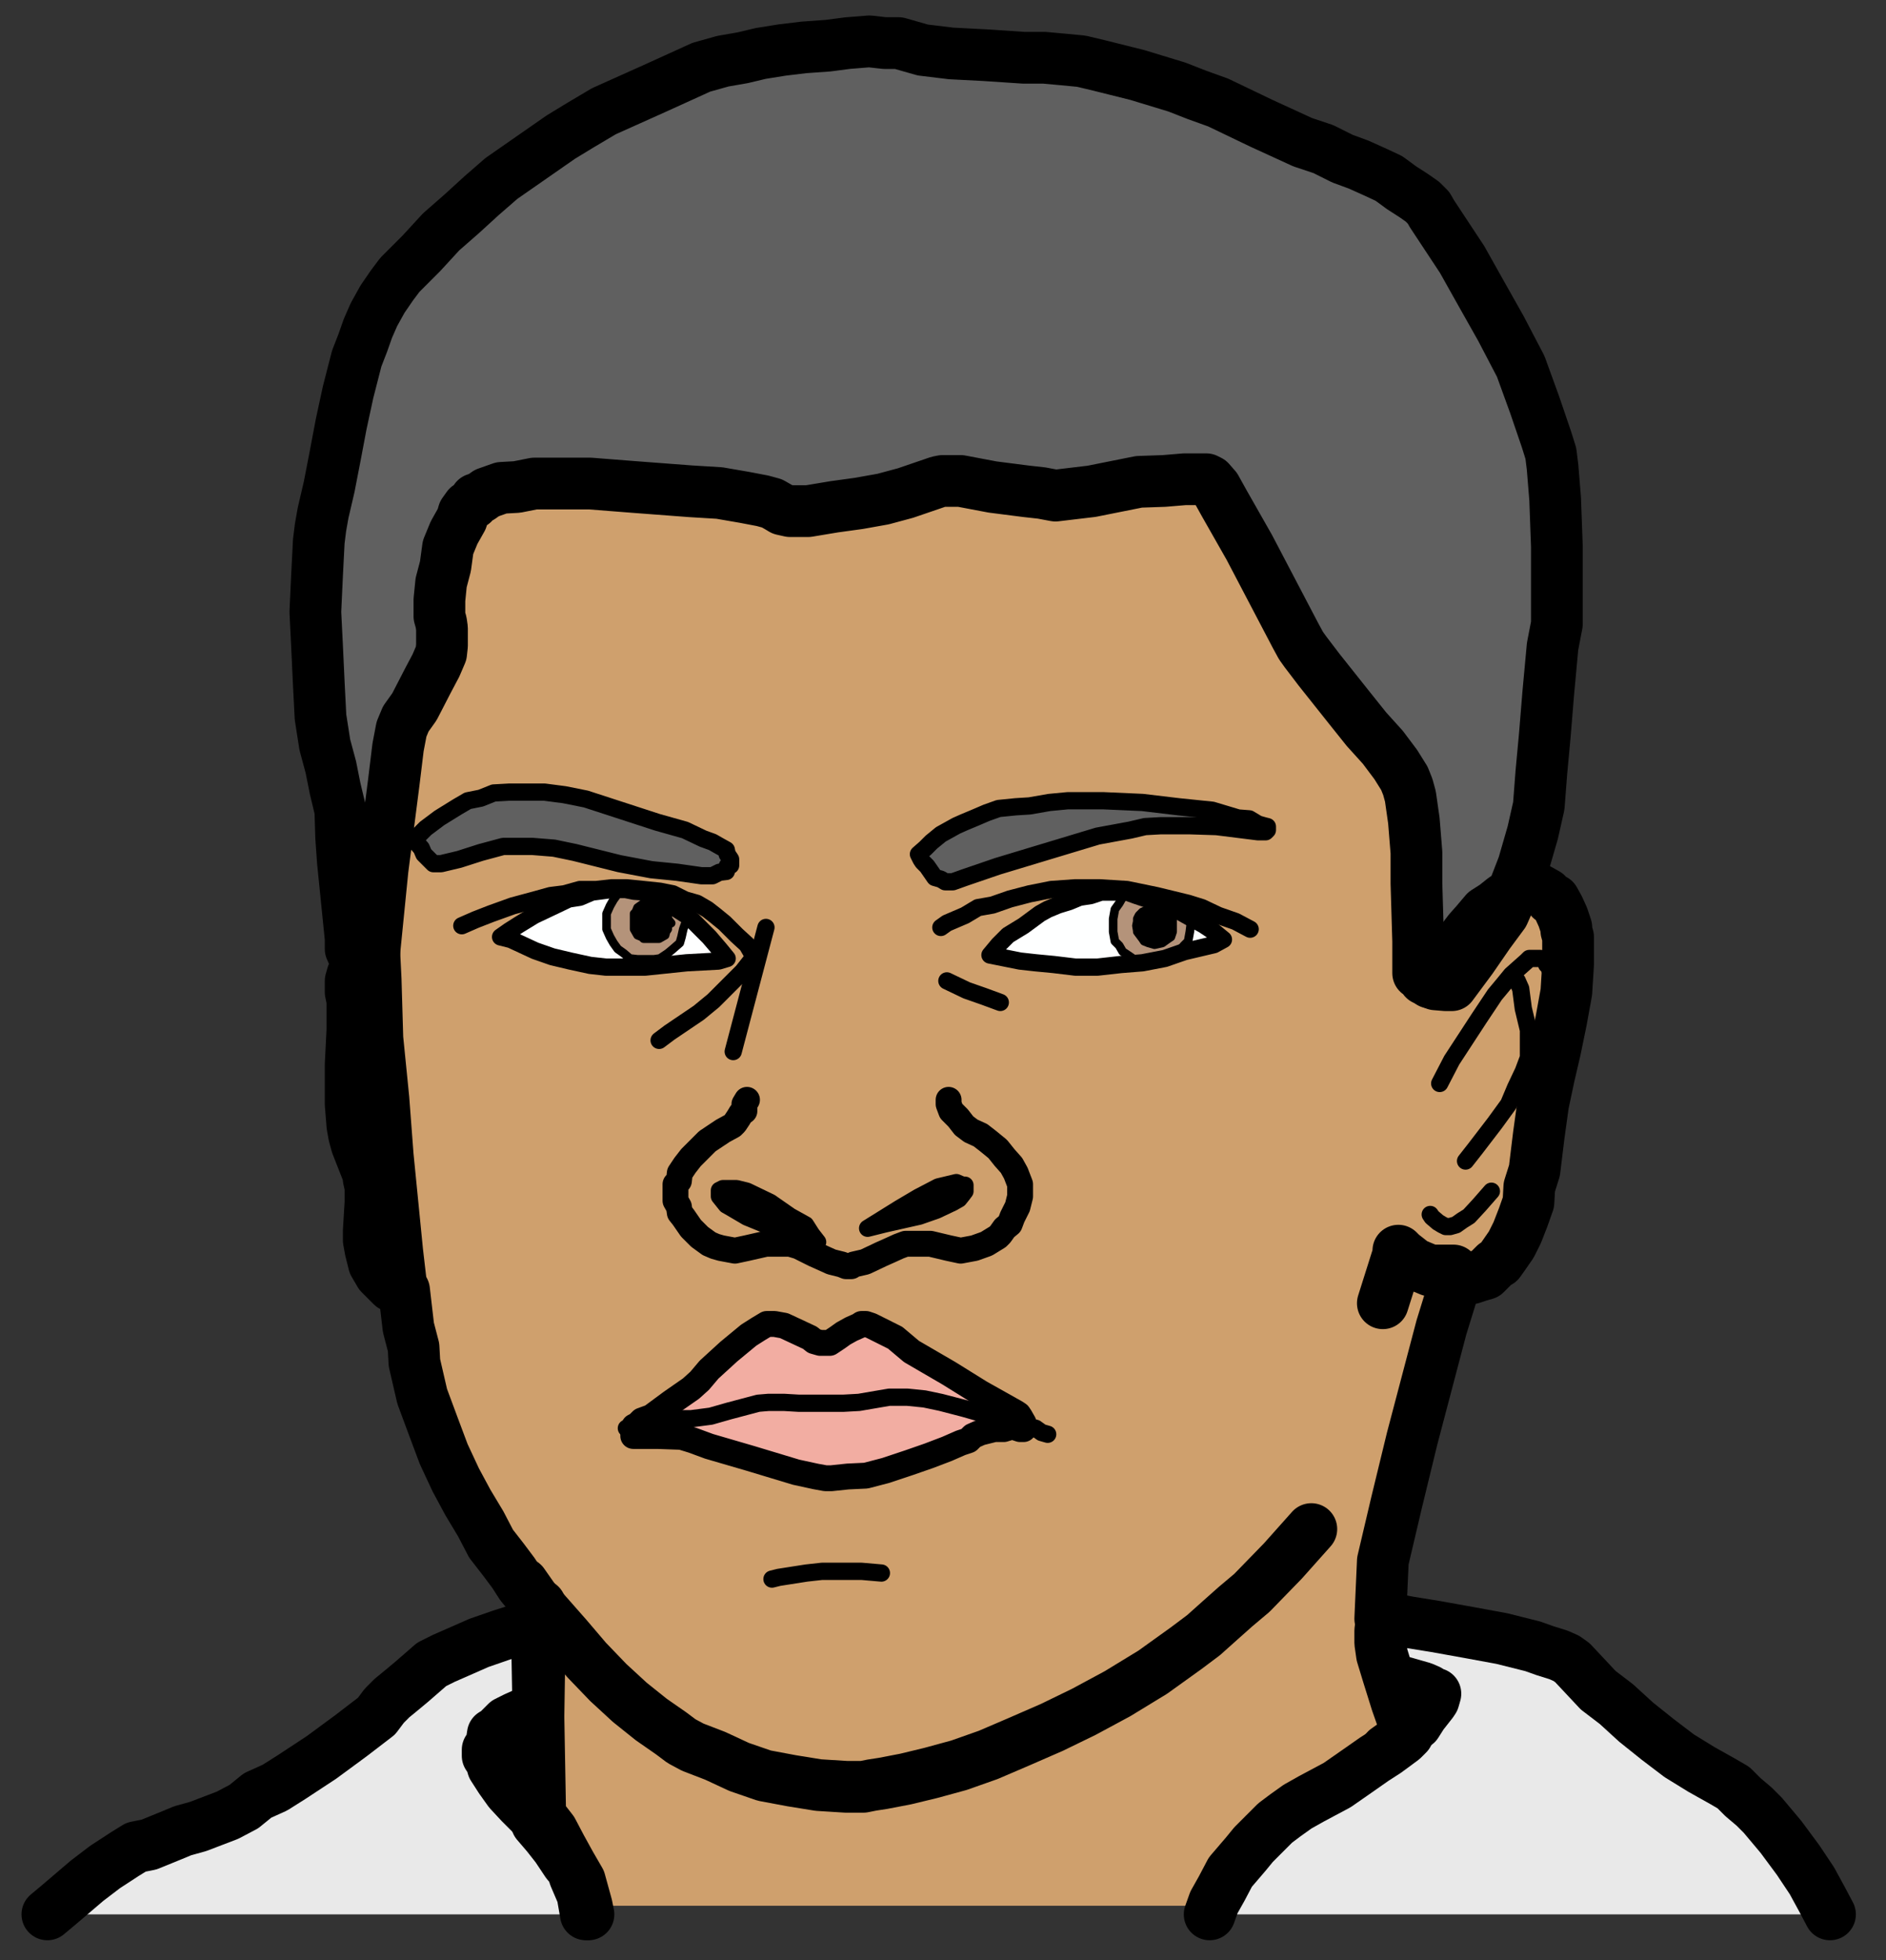 ﻿<?xml version="1.0" encoding="utf-8"?>
<!-- Generator: Adobe Illustrator 23.0.3, SVG Export Plug-In . SVG Version: 6.00 Build 0)  -->
<svg version="1.1" baseProfile="tiny" id="Layer_1" xmlns="http://www.w3.org/2000/svg" xmlns:xlink="http://www.w3.org/1999/xlink" x="0px" y="0px" viewBox="0 0 218.9 227.4" xml:space="preserve">
<rect x="0" y="0" width="218.9" height="227.4" fill="#333333" stroke="none"/>
<g>
	<polygon fill-rule="evenodd" fill="none" points="217,225.1 218.9,225.1 218.9,227.4 217,227.4  " stroke-linecap="round" stroke-linejoin="round" />
	<polygon fill-rule="evenodd" fill="none" points="0,0 1.9,0 1.9,2.7 0,2.7  " stroke-linecap="round" stroke-linejoin="round" />
	<polygon fill-rule="evenodd" fill="#CFA06D" points="62.3,210.6 62.7,185.3 62,185 60.5,183.2 59.6,181.8 58.4,180 57,178.4    55.8,176.1 54.3,173.6 52.9,171.2 51.5,168 50.3,164.8 49,161.2 48.1,157.5 48,155.6 47.4,153.5 46.9,149.2 46.2,148.9 45.5,148.7    44.8,148 44.1,147.3 43.4,146 43,144.4 42.8,143.4 42.8,142.1 43,138.9 43,137.2 42.8,136.3 42.7,135.6 41.4,132.2 41.1,131.3    40.9,130.1 40.7,127.6 40.7,125.7 40.7,123.2 40.9,119.1 40.9,117.2 40.9,116.5 40.9,115.8 40.7,114.7 40.7,113.5 40.9,112.7    41.1,112 41.9,110.8 42.1,110.4 42.1,109.4 42.1,105.5 42.1,103 42.1,99.8 42.7,92.4 43.4,88.5 44.1,84.1 45,79.3 46.2,74.5    46.9,72.2 47.6,69.9 48.5,67.3 49.6,64.8 50.8,62.1 51.7,59.8 53.1,57.2 54.3,54.9 56.3,54.5 61.1,54.3 63.9,54.3 67.1,54.3    69.9,54.3 71.3,54.5 72.7,54.9 77.3,55.6 81.2,56.3 84.8,56.5 86.7,56.3 88.9,56.1 92.9,55.6 95,55.2 97.3,55.2 99.1,55.2    101.4,55.2 105.7,55.8 108.1,56.1 110.3,56.1 112.4,56.1 114.3,56.1 118.6,55.6 123.2,55 128.7,54.3 134.7,53.1 141.6,51.7    142.7,51.7 143.9,52.2 145.3,52.7 146.9,53.6 148,54.3 148.9,55 149.7,56.1 150.8,57 151.7,58.1 152.8,59.6 156.3,64.8 159.3,69.9    160.5,72.2 161.6,74.3 162.3,76.5 162.8,78.9 163.9,85.5 164.8,91.7 165.1,97.2 165.7,104.6 166,113.6 167.3,111.7 168.9,109.9    170.5,107.8 171.3,106.7 172.4,105.5 173.5,104.8 174.5,103.9 175.4,103.4 176.6,103 177.5,103 178.6,103 179.5,103.4 180,103.9    180.4,104.1 180.9,105.1 181.4,106 181.8,107.3 181.8,107.8 182,108.5 182,109.9 182,111.5 181.8,114.7 181.2,117.9 180.5,121.2    179.8,124.3 179.1,127.6 178.6,131.3 178.1,135.2 177.5,137.2 177.4,138.9 176.8,140.9 176.1,142.5 175.4,143.9 174.5,145.1    174,145.8 173.5,146.2 172.4,147.3 171.7,147.4 170.8,147.8 169.9,148 169,148 167.3,153.5 163.9,166.2 162.1,173.6 160.5,180.4    159.3,186 159.1,188.2 159.1,189.6 159.3,190.8 159.7,192 160.2,194.3 160.5,196.3 161.4,198.2 162.3,200.9 162.8,202 159.7,203.9    156.3,206 152.4,208.9 148.7,212 145,215.1 143.4,216.8 142,218.2 140.9,219.7 140.2,221.1 68,221.1 67.6,218.9 66.7,216.8    66.4,215.8 65.8,215.1 64.6,213.5 63.5,212  " stroke-linecap="round" stroke-linejoin="round" />
	<polyline fill="none" stroke="#000000" stroke-width="6.004" stroke-linecap="round" stroke-miterlimit="10" points="62.3,211.5    62.7,186.2 62,185.7 60.5,183.9 59.6,182.5 58.4,180.9 57,179.1 55.8,176.8 54.3,174.3 52.9,171.7 51.5,168.7 50.3,165.5 49,162    48.1,158.1 48,156.3 47.4,154 46.9,149.7 46.2,149.4 45.5,149.2 44.8,148.5 44.1,147.8 43.4,146.6 43,145 42.8,143.9 42.8,142.8    43,139.5 43,137.7 42.8,136.8 42.7,136.1 41.4,132.8 41.1,131.7 40.9,130.6 40.7,128.1 40.7,126 40.7,123.5 40.9,119.5 40.9,117.7    40.9,116.8 40.9,116.1 40.7,115.1 40.7,113.8 40.9,113.1  " stroke-linejoin="round" />
	<polyline fill="none" stroke="#000000" stroke-width="6.004" stroke-linecap="round" stroke-miterlimit="10" points="60.7,183.7    62.1,185.7 65.8,189.9 68.1,192.6 70.6,195.2 73.1,197.5 75.6,199.5 77.9,201.1 79.1,202 80.4,202.7 83,203.7 85.8,205 88.7,206    91.9,206.6 95,207.1 98.2,207.3 100.2,207.3 101.2,207.1 102.5,206.9 105.1,206.4 108,205.7 111.3,204.8 114.7,203.6 118.2,202.1    122.1,200.4 125.8,198.6 129.7,196.5 133.8,194 137.7,191.2 139.7,189.7 141.6,188 143.4,186.4 145.3,184.8 148.9,181.1    152.2,177.4  " stroke-linejoin="round" />
	<polygon fill-rule="evenodd" fill="#F2ADA2" points="75.6,164.4 77.9,162.7 80.2,161.1 81.2,160.2 82.3,158.9 84.6,156.8    86.9,154.9 88,154.2 89,153.6 89.9,153.6 91,153.8 94,155.2 94.5,155.6 95.2,155.8 95.8,155.8 96.3,155.8 97.2,155.2 97.9,154.7    98.8,154.2 99.7,153.8 100,153.6 100.5,153.6 101.1,153.8 102.1,154.3 103.9,155.2 105.8,156.8 110.1,159.3 113.8,161.6 116.3,163    117.9,163.9 118.2,164.1 118.4,164.4 118.8,165.1 118.8,165.5 118.8,165.8 118.4,165.8 117.5,165.5 116.5,165.8 115.4,165.8    113.8,166.2 112.9,166.6 112.4,167.1 111.5,167.4 109.9,168.1 107.8,168.9 105.5,169.7 102.8,170.6 100.5,171.2 98.4,171.3    96.5,171.5 95.8,171.5 94.7,171.3 92.4,170.8 87.1,169.2 82.3,167.8 80.4,167.1 79.1,166.7 76.3,166.6 74.5,166.6 74,166.6    73.5,166.6 73.5,166.2 73.5,165.8 73.6,165.5 74,165.3 74.5,164.8  " stroke-linecap="round" stroke-linejoin="round" />
	<polyline fill="none" stroke="#000000" stroke-width="3.002" stroke-linecap="round" stroke-miterlimit="10" points="75.6,164.4    77.9,162.7 80.2,161.1 81.2,160.2 82.3,158.9 84.6,156.8 86.9,154.9 88,154.2 89,153.6 89.9,153.6 91,153.8 94,155.2 94.5,155.6    95.2,155.8 95.8,155.8 96.3,155.8 97.2,155.2 97.9,154.7 98.8,154.2 99.7,153.8 100,153.6 100.5,153.6 101.1,153.8 102.1,154.3    103.9,155.2 105.8,156.8 110.1,159.3 113.8,161.6 116.3,163 117.9,163.9 118.2,164.1 118.4,164.4 118.8,165.1 118.8,165.5    118.8,165.8 118.4,165.8 117.5,165.5 116.5,165.8 115.4,165.8 113.8,166.2 112.9,166.6 112.4,167.1 111.5,167.4 109.9,168.1    107.8,168.9 105.5,169.7 102.8,170.6 100.5,171.2 98.4,171.3 96.5,171.5 95.8,171.5 94.7,171.3 92.4,170.8 87.1,169.2 82.3,167.8    80.4,167.1 79.1,166.7 76.3,166.6 74.5,166.6 74,166.6 73.5,166.6 73.5,166.2 73.5,165.8 73.6,165.5 74,165.3 74.5,164.8    75.6,164.4  " stroke-linejoin="round" />
	<polyline fill="none" stroke="#000000" stroke-width="2.002" stroke-linecap="round" stroke-miterlimit="10" points="72.7,165.7    75,165.1 77.5,164.8 78.6,164.6 80.2,164.6 82.5,164.3 84.6,163.7 88,162.8 89.2,162.7 91,162.7 92.7,162.8 95.4,162.8 97.9,162.8    99.7,162.7 103.2,162.1 105.3,162.1 107.3,162.3 109.2,162.7 111.9,163.4 117.5,165 120.2,165.7 120.9,166.2 121.6,166.4  " stroke-linejoin="round" />
	<polyline fill="none" stroke="#000000" stroke-width="2.002" stroke-linecap="round" stroke-miterlimit="10" points="89.6,183.2    90.4,183 93.6,182.5 95.4,182.3 97.7,182.3 100,182.3 102.3,182.5  " stroke-linejoin="round" />
	<polyline fill="none" stroke="#000000" stroke-width="3.002" stroke-linecap="round" stroke-miterlimit="10" points="86.7,127.6    86.4,128.1 86.4,128.9 86,129.2 85.7,129.7 85.3,130.3 85,130.6 83.9,131.2 82.1,132.4 80.2,134.3 79.5,135.2 78.9,136.1 78.8,137    78.4,137.4 78.4,138.8 78.4,139.3 78.8,140 78.9,140.7 79.3,141.2 80.2,142.5 81.2,143.5 82.3,144.3 83,144.6 83.7,144.8    85.3,145.1 86.7,144.8 88.9,144.3 89.7,144.3 90.8,144.3 91.7,144.3 92.7,144.6 94.5,145.5 96.5,146.4 97.7,146.7 98.2,146.9    98.4,146.9 98.8,146.9 99.1,146.7 100.4,146.4 102.3,145.5 103.2,145.1 104.3,144.6 105.1,144.3 106,144.3 107.1,144.3 108,144.3    110.1,144.8 111.5,145.1 113.1,144.8 114.5,144.3 115.8,143.5 116.1,143.2 116.6,142.5 117.2,142 117.5,141.2 118.1,140    118.4,138.8 118.4,137.4 117.9,136.1 117.4,135.2 116.6,134.3 115.8,133.3 114.7,132.4 113.8,131.7 112.7,131.2 111.9,130.6    111.2,129.7 110.4,128.9 110.1,128.1 110.1,127.6  " stroke-linejoin="round" />
	<polygon fill-rule="evenodd" points="94.9,144.1 94.2,143.2 93.5,142.1 91.7,141.1 89.4,139.5 86.7,138.2 85.5,137.9 84.6,137.9    83.9,137.9 83.5,138.1 83.5,138.2 83.5,138.8 83.9,139.3 84.3,139.8 85,140.2 86.7,141.2 88.9,142.1 92.9,143.5  " stroke-linecap="round" stroke-linejoin="round" />
	<polyline fill="none" stroke="#000000" stroke-width="2.002" stroke-linecap="round" stroke-miterlimit="10" points="94.9,144.1    94.2,143.2 93.5,142.1 91.7,141.1 89.4,139.5 86.7,138.2 85.5,137.9 84.6,137.9 83.9,137.9 83.5,138.1 83.5,138.2 83.5,138.8    83.9,139.3 84.3,139.8 85,140.2 86.7,141.2 88.9,142.1 92.9,143.5 94.9,144.1  " stroke-linejoin="round" />
	<polygon fill-rule="evenodd" points="100.7,142.5 104.4,140.2 106.6,138.9 108.9,137.7 111,137.2 111.7,137.5 112,137.5 112,137.7    112,138.2 111.7,138.6 111.3,139.1 110.6,139.5 108.7,140.4 106.7,141.1 102.7,142  " stroke-linecap="round" stroke-linejoin="round" />
	<polyline fill="none" stroke="#000000" stroke-width="2.002" stroke-linecap="round" stroke-miterlimit="10" points="   100.7,142.5 104.4,140.2 106.6,138.9 108.9,137.7 111,137.2 111.7,137.5 112,137.5 112,137.7 112,138.2 111.7,138.6 111.3,139.1    110.6,139.5 108.7,140.4 106.7,141.1 102.7,142 100.7,142.5  " stroke-linejoin="round" />
	<polygon fill-rule="evenodd" fill="#FEFFFF" points="58.1,108.7 59.1,108 60.2,107.3 62,106.2 63.9,105.3 66,104.3 67.3,104.1    68.7,103.5 71,103.2 72.6,103.2 73.6,103.4 75,103.5 76.3,104.1 77.5,104.8 78.6,105.5 79.7,106.2 80.5,106.9 82.3,108.7    83.5,110.1 84.4,111.2 83.4,111.5 79.7,111.7 74.9,112.2 72.7,112.2 70.3,112.2 68.5,112 66.2,111.5 64.1,111 62.1,110.3 59.3,109     " stroke-linecap="round" stroke-linejoin="round" />
	<polygon fill-rule="evenodd" fill="#FEFFFF" points="114.9,110.8 115.9,109.6 117,108.5 118.8,107.4 120.7,106 121.6,105.5    122.8,105 124.1,104.6 125.3,104.1 126.6,103.9 127.8,103.5 129.4,103.5 130.8,103.5 131.9,103.9 133.1,104.3 134.5,104.8    135.6,105 137.7,106.2 139.7,107.3 140.9,108.1 142,109 140.9,109.6 137.5,110.4 135.2,111.2 132.6,111.7 130.1,111.9 127.4,112.2    124.8,112.2 122.3,111.9 120.2,111.7 118.4,111.5 115.9,111  " stroke-linecap="round" stroke-linejoin="round" />
	<polyline fill="none" stroke="#000000" stroke-width="2.002" stroke-linecap="round" stroke-miterlimit="10" points="   109.2,107.6 109.9,107.1 112,106.2 113.5,105.3 115.2,105 117.2,104.3 119.5,103.7 122,103.2 124.8,103 127.6,103 130.8,103.2    134.2,103.9 137.9,104.8 139.5,105.3 141.4,106.2 143.4,106.9 145.1,107.8  " stroke-linejoin="round" />
	<polyline fill="none" stroke="#000000" stroke-width="2.002" stroke-linecap="round" stroke-miterlimit="10" points="53.6,107.4    55.2,106.7 57,106 59.5,105.1 62.1,104.4 63.9,103.9 65.5,103.7 67.3,103.2 69.2,103.2 71,103 72.7,103 74.7,103.2 76.6,103.4    78.1,103.7 79.5,104.4 80.9,104.8 82.1,105.5 83,106.2 84.1,107.1 84.8,107.8 85.5,108.5 86.7,109.6 87.4,110.8  " stroke-linejoin="round" />
	
		<line fill="none" stroke="#000000" stroke-width="2.002" stroke-linecap="round" stroke-miterlimit="10" x1="88.9" y1="107.6" x2="85.1" y2="122" stroke-linejoin="round" />
	<polyline fill="none" stroke="#000000" stroke-width="4.003" stroke-linecap="round" stroke-miterlimit="10" points="47.6,149.4    47.1,145.1 46,134 45.5,127.4 44.8,120.4 44.6,113.6 44.3,107.6  " stroke-linejoin="round" />
	<polyline fill="none" stroke="#000000" stroke-width="6.004" stroke-linecap="round" stroke-miterlimit="10" points="   160.5,151.2 162.3,145.5 162.3,145.1 162.7,145.5 164.1,146.6 164.8,146.9 166,147.4 167.3,147.4 167.8,147.4 168.7,147.4  " stroke-linejoin="round" />
	<polyline fill="none" stroke="#000000" stroke-width="2.002" stroke-linecap="round" stroke-miterlimit="10" points="   167.1,125.7 168.5,123 171.7,118.1 173.5,115.4 174.5,114.2 175.4,113.1 177.2,111.5 177.5,111.2 178.1,111.2 178.2,111.2    178.8,111.2 179.3,111.3 179.5,111.9 179.8,112.2 180.2,113.5 180.5,114.7 180.5,115.9 180.7,117 180.5,118.1  " stroke-linejoin="round" />
	<polyline fill="none" stroke="#000000" stroke-width="2.002" stroke-linecap="round" stroke-miterlimit="10" points="   176.1,113.8 176.5,114.7 176.8,117 177.4,119.5 177.4,121.2 177.4,122.7 176.8,124.3 175.9,126.2 175.1,128.1 173.5,130.3    171.2,133.3 170.1,134.7  " stroke-linejoin="round" />
	<polyline fill="none" stroke="#000000" stroke-width="2.002" stroke-linecap="round" stroke-miterlimit="10" points="166,140.9    166.2,141.2 166.9,141.8 167.4,142.1 167.8,142.3 168.3,142.3 169,142.1 169.7,141.6 170.5,141.1 171.7,139.8 173.1,138.2  " stroke-linejoin="round" />
	<polygon fill-rule="evenodd" fill="#606060" points="168.5,114.3 167.8,114.3 166.6,114.2 165.8,113.8 165.3,113.6 165,113.1    164.6,112.9 164.6,112.7 164.6,109.2 164.4,102.5 164.4,98.9 164.1,95.2 163.7,92.4 163.4,91.3 163,90.3 162,88.7 160.5,86.7    158.6,84.6 156.6,82.1 153.1,77.7 151.5,75.6 151,74.9 150.4,73.8 145,63.5 142.1,58.4 141.1,56.6 140.4,55.8 140,55.6 139.5,55.6    137.5,55.6 135.1,55.8 132.2,55.9 126.7,57 122.5,57.5 120.9,57.2 119.1,57 115.2,56.5 111.5,55.8 110.3,55.8 109.4,55.8    108.9,55.9 105.1,57.2 102.5,57.9 99.7,58.4 96.8,58.8 93.8,59.3 91.7,59.3 90.8,59.1 90.3,58.8 89.6,58.4 88.5,58.1 86.4,57.7    83.5,57.2 80.2,57 73.6,56.5 68.5,56.1 64.1,56.1 62,56.1 60,56.5 58.2,56.6 56.5,57.2 55.8,57.7 55.2,57.9 54.9,58.4 54.3,58.8    53.8,59.5 53.6,60.2 52.7,61.8 52,63.5 51.7,65.7 51.2,67.6 51,69.6 51,71.5 51.2,72.2 51.3,72.9 51.3,73.5 51.3,74 51.3,74.9    51.2,75.8 50.6,77.2 49.7,78.9 48.1,82 47.1,83.4 46.6,84.6 46.2,86.7 45.7,90.8 44.4,100.9 43,114.9 42.7,114.3 41.8,112.9    41.1,111 40.7,110.1 40.7,108.9 39.8,100 39.6,97.2 39.5,94 38.9,91.5 38.4,89 37.7,86.4 37.2,83.2 37,79.3 36.8,75 36.6,71    36.8,66.7 37,62.8 37.2,61.2 37.5,59.5 38.2,56.5 38.9,52.9 39.6,49.2 40.4,45.5 41.4,41.6 42.1,39.8 42.7,38.1 43.4,36.5    44.4,34.7 45.5,33.1 46.4,31.9 48.9,29.4 51.2,26.9 53.6,24.8 55.9,22.7 58.2,20.7 60.5,19.1 65.1,15.9 67.4,14.5 70.1,12.9    75.9,10.3 81.4,7.8 83.9,7.1 86.2,6.7 88.3,6.2 90.8,5.8 93.3,5.5 96.1,5.3 98.4,5 100.9,4.8 102.7,5 104.3,5 107.1,5.8 110.4,6.2    114.3,6.4 118.8,6.7 121.2,6.7 123.4,6.9 125.5,7.1 127.6,7.6 132,8.7 136.6,10.1 138.9,11 141.4,11.9 146.4,14.3 151.2,16.5    153.6,17.3 155.8,18.4 157.7,19.1 159.7,20 161.2,20.7 162.7,21.8 164.1,22.7 165.1,23.4 165.8,24.1 166.2,24.8 169.7,30.1    172,34.2 174.2,38.1 176.5,42.5 178.1,46.9 179.5,51 180,52.6 180.2,54.2 180.5,57.9 180.7,63.4 180.7,69.4 180.7,71 180.7,72.4    180.2,75 179.7,80.4 179.3,85.3 178.9,89.6 178.6,93.5 177.9,96.6 176.8,100.4 175.6,103.5 174.5,106 172.8,108.3 170.8,111.2  " stroke-linecap="round" stroke-linejoin="round" />
	<polyline fill="none" stroke="#000000" stroke-width="6.004" stroke-linecap="round" stroke-miterlimit="10" points="   168.5,114.3 167.8,114.3 166.6,114.2 165.8,113.8 165.3,113.6 165,113.1 164.6,112.9 164.6,112.7 164.6,109.2 164.4,102.5    164.4,98.9 164.1,95.2 163.7,92.4 163.4,91.3 163,90.3 162,88.7 160.5,86.7 158.6,84.6 156.6,82.1 153.1,77.7 151.5,75.6 151,74.9    150.4,73.8 145,63.5 142.1,58.4 141.1,56.6 140.4,55.8 140,55.6 139.5,55.6 137.5,55.6 135.1,55.8 132.2,55.9 126.7,57 122.5,57.5    120.9,57.2 119.1,57 115.2,56.5 111.5,55.8 110.3,55.8 109.4,55.8 108.9,55.9 105.1,57.2 102.5,57.9 99.7,58.4 96.8,58.8    93.8,59.3 91.7,59.3 90.8,59.1 90.3,58.8 89.6,58.4 88.5,58.1 86.4,57.7 83.5,57.2 80.2,57 73.6,56.5 68.5,56.1 64.1,56.1 62,56.1    60,56.5 58.2,56.6 56.5,57.2 55.8,57.7 55.2,57.9 54.9,58.4 54.3,58.8 53.8,59.5 53.6,60.2 52.7,61.8 52,63.5 51.7,65.7 51.2,67.6    51,69.6 51,71.5 51.2,72.2 51.3,72.9 51.3,73.5 51.3,74 51.3,74.9 51.2,75.8 50.6,77.2 49.7,78.9 48.1,82 47.1,83.4 46.6,84.6    46.2,86.7 45.7,90.8 44.4,100.9 43,114.9 42.7,114.3 41.8,112.9 41.1,111 40.7,110.1 40.7,108.9 39.8,100 39.6,97.2 39.5,94    38.9,91.5 38.4,89 37.7,86.4 37.2,83.2 37,79.3 36.8,75 36.6,71 36.8,66.7 37,62.8 37.2,61.2 37.5,59.5 38.2,56.5 38.9,52.9    39.6,49.2 40.4,45.5 41.4,41.6 42.1,39.8 42.7,38.1 43.4,36.5 44.4,34.7 45.5,33.1 46.4,31.9 48.9,29.4 51.2,26.9 53.6,24.8    55.9,22.7 58.2,20.7 60.5,19.1 65.1,15.9 67.4,14.5 70.1,12.9 75.9,10.3 81.4,7.8 83.9,7.1 86.2,6.7 88.3,6.2 90.8,5.8 93.3,5.5    96.1,5.3 98.4,5 100.9,4.8 102.7,5 104.3,5 107.1,5.8 110.4,6.2 114.3,6.4 118.8,6.7 121.2,6.7 123.4,6.9 125.5,7.1 127.6,7.6    132,8.7 136.6,10.1 138.9,11 141.4,11.9 146.4,14.3 151.2,16.5 153.6,17.3 155.8,18.4 157.7,19.1 159.7,20 161.2,20.7 162.7,21.8    164.1,22.7 165.1,23.4 165.8,24.1 166.2,24.8 169.7,30.1 172,34.2 174.2,38.1 176.5,42.5 178.1,46.9 179.5,51 180,52.6 180.2,54.2    180.5,57.9 180.7,63.4 180.7,69.4 180.7,71 180.7,72.4 180.2,75 179.7,80.4 179.3,85.3 178.9,89.6 178.6,93.5 177.9,96.6    176.8,100.4 175.6,103.5 174.5,106 172.8,108.3 170.8,111.2 168.5,114.3  " stroke-linejoin="round" />
	<polygon fill-rule="evenodd" fill="#606060" points="106.6,99.1 107.4,98.4 108.1,97.7 109.2,96.8 111,95.8 111.9,95.4 113.1,94.9    114.5,94.3 115.9,93.8 117.9,93.6 119.5,93.5 121.8,93.1 123.9,92.9 128.1,92.9 132.6,93.1 136.8,93.6 140.7,94 143.7,94.9 145,95    146,95.6 146.7,95.8 147.1,95.9 147.1,96.3 146.9,96.5 146,96.5 141.2,95.9 138.1,95.8 134.7,95.8 132.9,95.9 131.2,96.3 127.4,97    121.1,98.9 115.8,100.5 112,101.8 110.6,102.3 110.1,102.3 109.7,102.3 109.2,102 108.5,101.8 107.6,100.5 107.1,100 106.9,99.7     " stroke-linecap="round" stroke-linejoin="round" />
	<polyline fill="none" stroke="#000000" stroke-width="2.002" stroke-linecap="round" stroke-miterlimit="10" points="106.6,99.1    107.4,98.4 108.1,97.7 109.2,96.8 111,95.8 111.9,95.4 113.1,94.9 114.5,94.3 115.9,93.8 117.9,93.6 119.5,93.5 121.8,93.1    123.9,92.9 128.1,92.9 132.6,93.1 136.8,93.6 140.7,94 143.7,94.9 145,95 146,95.6 146.7,95.8 147.1,95.9 147.1,96.3 146.9,96.5    146,96.5 141.2,95.9 138.1,95.8 134.7,95.8 132.9,95.9 131.2,96.3 127.4,97 121.1,98.9 115.8,100.5 112,101.8 110.6,102.3    110.1,102.3 109.7,102.3 109.2,102 108.5,101.8 107.6,100.5 107.1,100 106.9,99.7 106.6,99.1  " stroke-linejoin="round" />
	<polygon fill-rule="evenodd" fill="#606060" points="48.1,97.5 48.5,97 49.4,96.1 51,94.9 53.1,93.6 54.3,92.9 55.8,92.6 57.3,92    59.1,91.9 61.1,91.9 63.2,91.9 65.5,92.2 68,92.7 76.3,95.4 79.5,96.3 81.6,97.3 82.7,97.7 83.4,98.1 84.3,98.6 84.4,99.1    84.8,99.7 84.8,100.4 84.4,100.5 84.3,101.1 83.5,101.2 82.7,101.6 81.4,101.6 78.6,101.2 75.6,100.9 71.9,100.2 66.7,98.9    64.3,98.4 61.8,98.2 59.8,98.2 59.1,98.2 58.4,98.2 55.8,98.9 53.3,99.7 51.2,100.2 50.3,100.2 49.9,99.8 49.2,99.1 48.9,98.4  " stroke-linecap="round" stroke-linejoin="round" />
	<polyline fill="none" stroke="#000000" stroke-width="2.002" stroke-linecap="round" stroke-miterlimit="10" points="48.1,97.5    48.5,97 49.4,96.1 51,94.9 53.1,93.6 54.3,92.9 55.8,92.6 57.3,92 59.1,91.9 61.1,91.9 63.2,91.9 65.5,92.2 68,92.7 76.3,95.4    79.5,96.3 81.6,97.3 82.7,97.7 83.4,98.1 84.3,98.6 84.4,99.1 84.8,99.7 84.8,100.4 84.4,100.5 84.3,101.1 83.5,101.2 82.7,101.6    81.4,101.6 78.6,101.2 75.6,100.9 71.9,100.2 66.7,98.9 64.3,98.4 61.8,98.2 59.8,98.2 59.1,98.2 58.4,98.2 55.8,98.9 53.3,99.7    51.2,100.2 50.3,100.2 49.9,99.8 49.2,99.1 48.9,98.4 48.1,97.5  " stroke-linejoin="round" />
	<polygon fill-rule="evenodd" fill="#B4937A" points="70.4,106.7 70.4,106 70.8,105.1 71.2,104.4 71.7,103.7 72.4,103.2 76.3,103.9    79.3,106 79.7,106.7 79.3,107.8 79.1,108.7 78.9,109.4 78.1,110.1 77.5,110.6 76.6,111.2 75.9,111.3 75,111.3 74,111.3 73.1,111.2    72.4,110.6 71.7,110.1 71.2,109.4 70.8,108.7 70.4,107.8  " stroke-linecap="round" stroke-linejoin="round" />
	<polyline fill="none" stroke="#000000" stroke-width="1.001" stroke-linecap="round" stroke-miterlimit="10" points="70.4,106.7    70.4,106 70.8,105.1 71.2,104.4 71.7,103.7 72.4,103.2 73.5,103.2 75.9,103.7 77.7,104.8 79.3,106 79.7,106.7 79.3,107.8    79.1,108.7 78.9,109.4 78.1,110.1 77.5,110.6 76.6,111.2 75.9,111.3 75,111.3 74,111.3 73.1,111.2 72.4,110.6 71.7,110.1    71.2,109.4 70.8,108.7 70.4,107.8 70.4,106.7  " stroke-linejoin="round" />
	<polygon fill-rule="evenodd" fill="#B4937A" points="129.2,107.3 129.2,106.6 129.4,105.5 129.9,104.8 130.3,104.1 131.2,103.5    134.2,104.6 136.3,105.5 138.1,106.6 138.2,107.3 138.1,108.1 137.9,109.2 137.4,109.7 136.8,110.4 136.1,111 135.4,111.5    134.3,111.7 133.8,111.7 132.8,111.7 131.9,111.5 131.2,111 130.3,110.4 129.9,109.7 129.4,109.2 129.2,108.1  " stroke-linecap="round" stroke-linejoin="round" />
	<polyline fill="none" stroke="#000000" stroke-width="1.001" stroke-linecap="round" stroke-miterlimit="10" points="   129.2,107.3 129.2,106.6 129.4,105.5 129.9,104.8 130.3,104.1 131.2,103.5 133.6,104.3 136.3,105.7 138.1,106.6 138.2,107.3    138.1,108.1 137.9,109.2 137.4,109.7 136.8,110.4 136.1,111 135.4,111.5 134.3,111.7 133.8,111.7 132.8,111.7 131.9,111.5    131.2,111 130.3,110.4 129.9,109.7 129.4,109.2 129.2,108.1 129.2,107.3  " stroke-linejoin="round" />
	<polygon fill-rule="evenodd" points="131.9,107.4 132,106.9 132,106.6 132.2,106.2 132.6,105.8 133.3,105.5 134,105.3 134.9,105.5    135.2,105.5 135.6,105.8 136.1,106.6 136.1,106.9 136.1,107.4 136.1,108 136.1,108.1 135.9,108.7 135.6,108.9 134.9,109.4    134,109.6 133.3,109.4 132.8,109.2 132.6,108.9 132,108.1 132,108  " stroke-linecap="round" stroke-linejoin="round" />
	<polyline fill="none" stroke="#000000" stroke-width="1.001" stroke-linecap="round" stroke-miterlimit="10" points="   131.9,107.4 132,106.9 132,106.6 132.2,106.2 132.6,105.8 133.3,105.5 134,105.3 134.9,105.5 135.2,105.5 135.6,105.8 136.1,106.6    136.1,106.9 136.1,107.4 136.1,108 136.1,108.1 135.9,108.7 135.6,108.9 134.9,109.4 134,109.6 133.3,109.4 132.8,109.2    132.6,108.9 132,108.1 132,108 131.9,107.4  " stroke-linejoin="round" />
	<polygon fill-rule="evenodd" points="73.6,107.1 73.6,106.6 73.6,106 73.8,105.8 74,105.3 74.7,104.8 75.8,104.8 76.5,104.8    77,105.1 77.2,105.3 77.5,106 77.5,106.6 77.9,107.1 77.5,107.3 77.5,107.8 77.3,108.1 77.2,108.5 76.5,108.9 75.8,108.9    74.7,108.9 74.5,108.7 74,108.5 73.6,107.8 73.6,107.3  " stroke-linecap="round" stroke-linejoin="round" />
	<polyline fill="none" stroke="#000000" stroke-width="1.001" stroke-linecap="round" stroke-miterlimit="10" points="73.6,107.1    73.6,106.6 73.6,106 73.8,105.8 74,105.3 74.7,104.8 75.8,104.8 76.5,104.8 77,105.1 77.2,105.3 77.5,106 77.5,106.6 77.9,107.1    77.5,107.3 77.5,107.8 77.3,108.1 77.2,108.5 76.5,108.9 75.8,108.9 74.7,108.9 74.5,108.7 74,108.5 73.6,107.8 73.6,107.3    73.6,107.1  " stroke-linejoin="round" />
	<polygon fill-rule="evenodd" fill="#E9E9E9" points="62.3,188.3 60.4,189 58.2,189.7 55.6,190.6 53.1,191.7 51.5,192.4 50.1,193.1    47.8,195.1 46.6,196.1 45.5,197 44.6,197.9 43.7,199.1 40.7,201.4 37.3,203.9 33.8,206.2 31.9,207.4 29.9,208.3 28.3,209.6    26.4,210.6 23,211.9 21.2,212.4 20,212.9 17.3,214 15.8,214.3 14.5,215.1 12.2,216.6 10.1,218.2 6.7,221.1 5.5,222.1 68.3,222.1    68.1,221.1 67.3,218.2 66.2,216.3 65.1,214.3 64.1,212.4 63.4,211.5 62.7,210.6  " stroke-linecap="round" stroke-linejoin="round" />
	<polyline fill="none" stroke="#000000" stroke-width="6.004" stroke-linecap="round" stroke-miterlimit="10" points="62.3,188.3    60.4,189 58.2,189.7 55.6,190.6 53.1,191.7 51.5,192.4 50.1,193.1 47.8,195.1 46.6,196.1 45.5,197 44.6,197.9 43.7,199.1    40.7,201.4 37.3,203.9 33.8,206.2 31.9,207.4 29.9,208.3 28.3,209.6 26.4,210.6 23,211.9 21.2,212.4 20,212.9 17.3,214 15.8,214.3    14.5,215.1 12.2,216.6 10.1,218.2 6.7,221.1 5.5,222.1  " stroke-linejoin="round" />
	<polyline fill="none" stroke="#000000" stroke-width="6.004" stroke-linecap="round" stroke-miterlimit="10" points="61.4,198.8    60.7,198.9 59.8,199.3 58.8,199.8 58.1,200.5 57.7,200.9 57.2,201.2 57,202.5 56.6,203 56.6,203.7 57,204.3 57.2,205 58.1,206.4    59.1,207.8 60.4,209.2 62.5,211.3 63.4,212.2  " stroke-linejoin="round" />
	<polygon fill-rule="evenodd" fill="#E9E9E9" points="160.4,187.6 163.5,188.2 166.6,188.7 170.5,189.4 174.3,190.1 177.9,191    179.3,191.5 180.9,192 181.8,192.4 182.5,192.9 185.5,196.1 187.6,197.7 189.9,199.8 192.4,201.8 194.9,203.7 197.5,205.3    200,206.7 201.2,207.4 202.3,208.5 203.6,209.6 204.6,210.6 206.7,213.1 208.7,215.8 210.3,218.2 211.5,220.4 212.4,222.1    140.4,222.1 140.9,220.7 141.8,219.1 142.8,217.2 144.6,215.1 145.5,214 146.7,212.8 148,211.5 149.2,210.6 150.6,209.6    152.2,208.7 155.2,207.1 157.5,205.5 159.5,204.1 160.9,203.2 162.8,201.8 163.4,201.2 162.1,197.5 161.1,194.3 160.4,192    160.2,190.6 160.2,189.9 160.2,189.2  " stroke-linecap="round" stroke-linejoin="round" />
	<polyline fill="none" stroke="#000000" stroke-width="6.004" stroke-linecap="round" stroke-miterlimit="10" points="   160.4,187.6 163.5,188.2 166.6,188.7 170.5,189.4 174.3,190.1 177.9,191 179.3,191.5 180.9,192 181.8,192.4 182.5,192.9    185.5,196.1 187.6,197.7 189.9,199.8 192.4,201.8 194.9,203.7 197.5,205.3 200,206.7 201.2,207.4 202.3,208.5 203.6,209.6    204.6,210.6 206.7,213.1 208.7,215.8 210.3,218.2 211.5,220.4 212.4,222.1  " stroke-linejoin="round" />
	<polyline fill="none" stroke="#000000" stroke-width="6.004" stroke-linecap="round" stroke-miterlimit="10" points="   162.1,195.2 162.3,195.2 163,195.2 164.4,195.6 165.1,195.8 165.8,196.1 166.4,196.5 166.6,196.5 166.4,197.2 166.2,197.5    165.1,198.9 164.4,200 163.5,200.7 162.3,202 160.9,203  " stroke-linejoin="round" />
	<polyline fill="none" stroke="#000000" stroke-width="2.002" stroke-linecap="round" stroke-miterlimit="10" points="76.5,120.7    77.7,119.8 81.1,117.5 82.8,116.1 84.6,114.3 85.3,113.6 86.2,112.7 87.3,111.3  " stroke-linejoin="round" />
	<polyline fill="none" stroke="#000000" stroke-width="2.002" stroke-linecap="round" stroke-miterlimit="10" points="   109.9,113.8 112.2,114.9 114.2,115.6 116.1,116.3  " stroke-linejoin="round" />
	<polyline fill="none" stroke="#000000" stroke-width="6.004" stroke-linecap="round" stroke-miterlimit="10" points="68.3,222.1    68.1,221.1 67.3,218.2 66.2,216.3 65.1,214.3 64.1,212.4 63.4,211.5 62.7,210.6 62.3,188.3  " stroke-linejoin="round" />
	<polyline fill="none" stroke="#000000" stroke-width="6.004" stroke-linecap="round" stroke-miterlimit="10" points="166,114    167.3,112.2 168.9,110.1 170.5,108 171.3,107.1 172.4,105.8 173.5,105.1 174.5,104.3 175.4,103.7 176.6,103.2 177.5,103.2    178.6,103.2 179.5,103.7 180,104.3 180.4,104.4 180.9,105.3 181.4,106.4 181.8,107.6 181.8,108 182,108.7 182,110.1 182,111.9    181.8,115.1 181.2,118.4 180.5,121.8 179.8,124.8 179.1,128.1 178.6,131.7 178.1,135.8 177.5,137.7 177.4,139.5 176.8,141.2    176.1,143 175.4,144.4 174.5,145.7 174,146.4 173.5,146.7 172.4,147.8 171.7,148 170.8,148.3 169.9,148.5 169,148.5 167.3,154    163.9,166.9 162.1,174.3 160.5,181.1 160.2,187.8  " stroke-linejoin="round" />
	<polyline fill="none" stroke="#000000" stroke-width="6.004" stroke-linecap="round" stroke-miterlimit="10" points="68,222.1    67.6,219.8 66.7,217.7 66.4,216.8 65.8,216.1 64.6,214.3 63.5,212.9 62.3,211.5  " stroke-linejoin="round" />
	<polyline fill="none" stroke="#000000" stroke-width="6.004" stroke-linecap="round" stroke-miterlimit="10" points="   140.4,222.1 140.9,220.7 141.8,219.1 142.8,217.2 144.6,215.1 145.5,214 146.7,212.8 148,211.5 149.2,210.6 150.6,209.6    152.2,208.7 155.2,207.1 157.5,205.5 159.5,204.1 160.9,203.2 162.8,201.8 163.4,201.2 162.1,197.5 161.1,194.3 160.4,192    160.2,190.6 160.2,189.9 160.2,189.2 160.4,187.6  " stroke-linejoin="round" />
	<polyline fill="none" stroke="#000000" stroke-width="2.002" stroke-linecap="round" stroke-miterlimit="10" points="58.1,108.7    59.1,108 60.2,107.3 62,106.2 63.9,105.3 66,104.3 67.3,104.1 68.7,103.5 71,103.2 72.6,103.2 73.6,103.4 75,103.5 76.3,104.1    77.5,104.8 78.6,105.5 79.7,106.2 80.5,106.9 82.3,108.7 83.5,110.1 84.4,111.2 83.4,111.5 79.7,111.7 74.9,112.2 72.7,112.2    70.3,112.2 68.5,112 66.2,111.5 64.1,111 62.1,110.3 59.3,109 58.1,108.7  " stroke-linejoin="round" />
	<polyline fill="none" stroke="#000000" stroke-width="2.002" stroke-linecap="round" stroke-miterlimit="10" points="   114.9,110.8 115.9,109.6 117,108.5 118.8,107.4 120.7,106 121.6,105.5 122.8,105 124.1,104.6 125.3,104.1 126.6,103.9 127.8,103.5    129.4,103.5 130.8,103.5 131.9,103.9 133.1,104.3 134.5,104.8 135.6,105 137.7,106.2 139.7,107.3 140.9,108.1 142,109 140.9,109.6    137.5,110.4 135.2,111.2 132.6,111.7 130.1,111.9 127.4,112.2 124.8,112.2 122.3,111.9 120.2,111.7 118.4,111.5 115.9,111    114.9,110.8  " stroke-linejoin="round" />
</g>
</svg>
